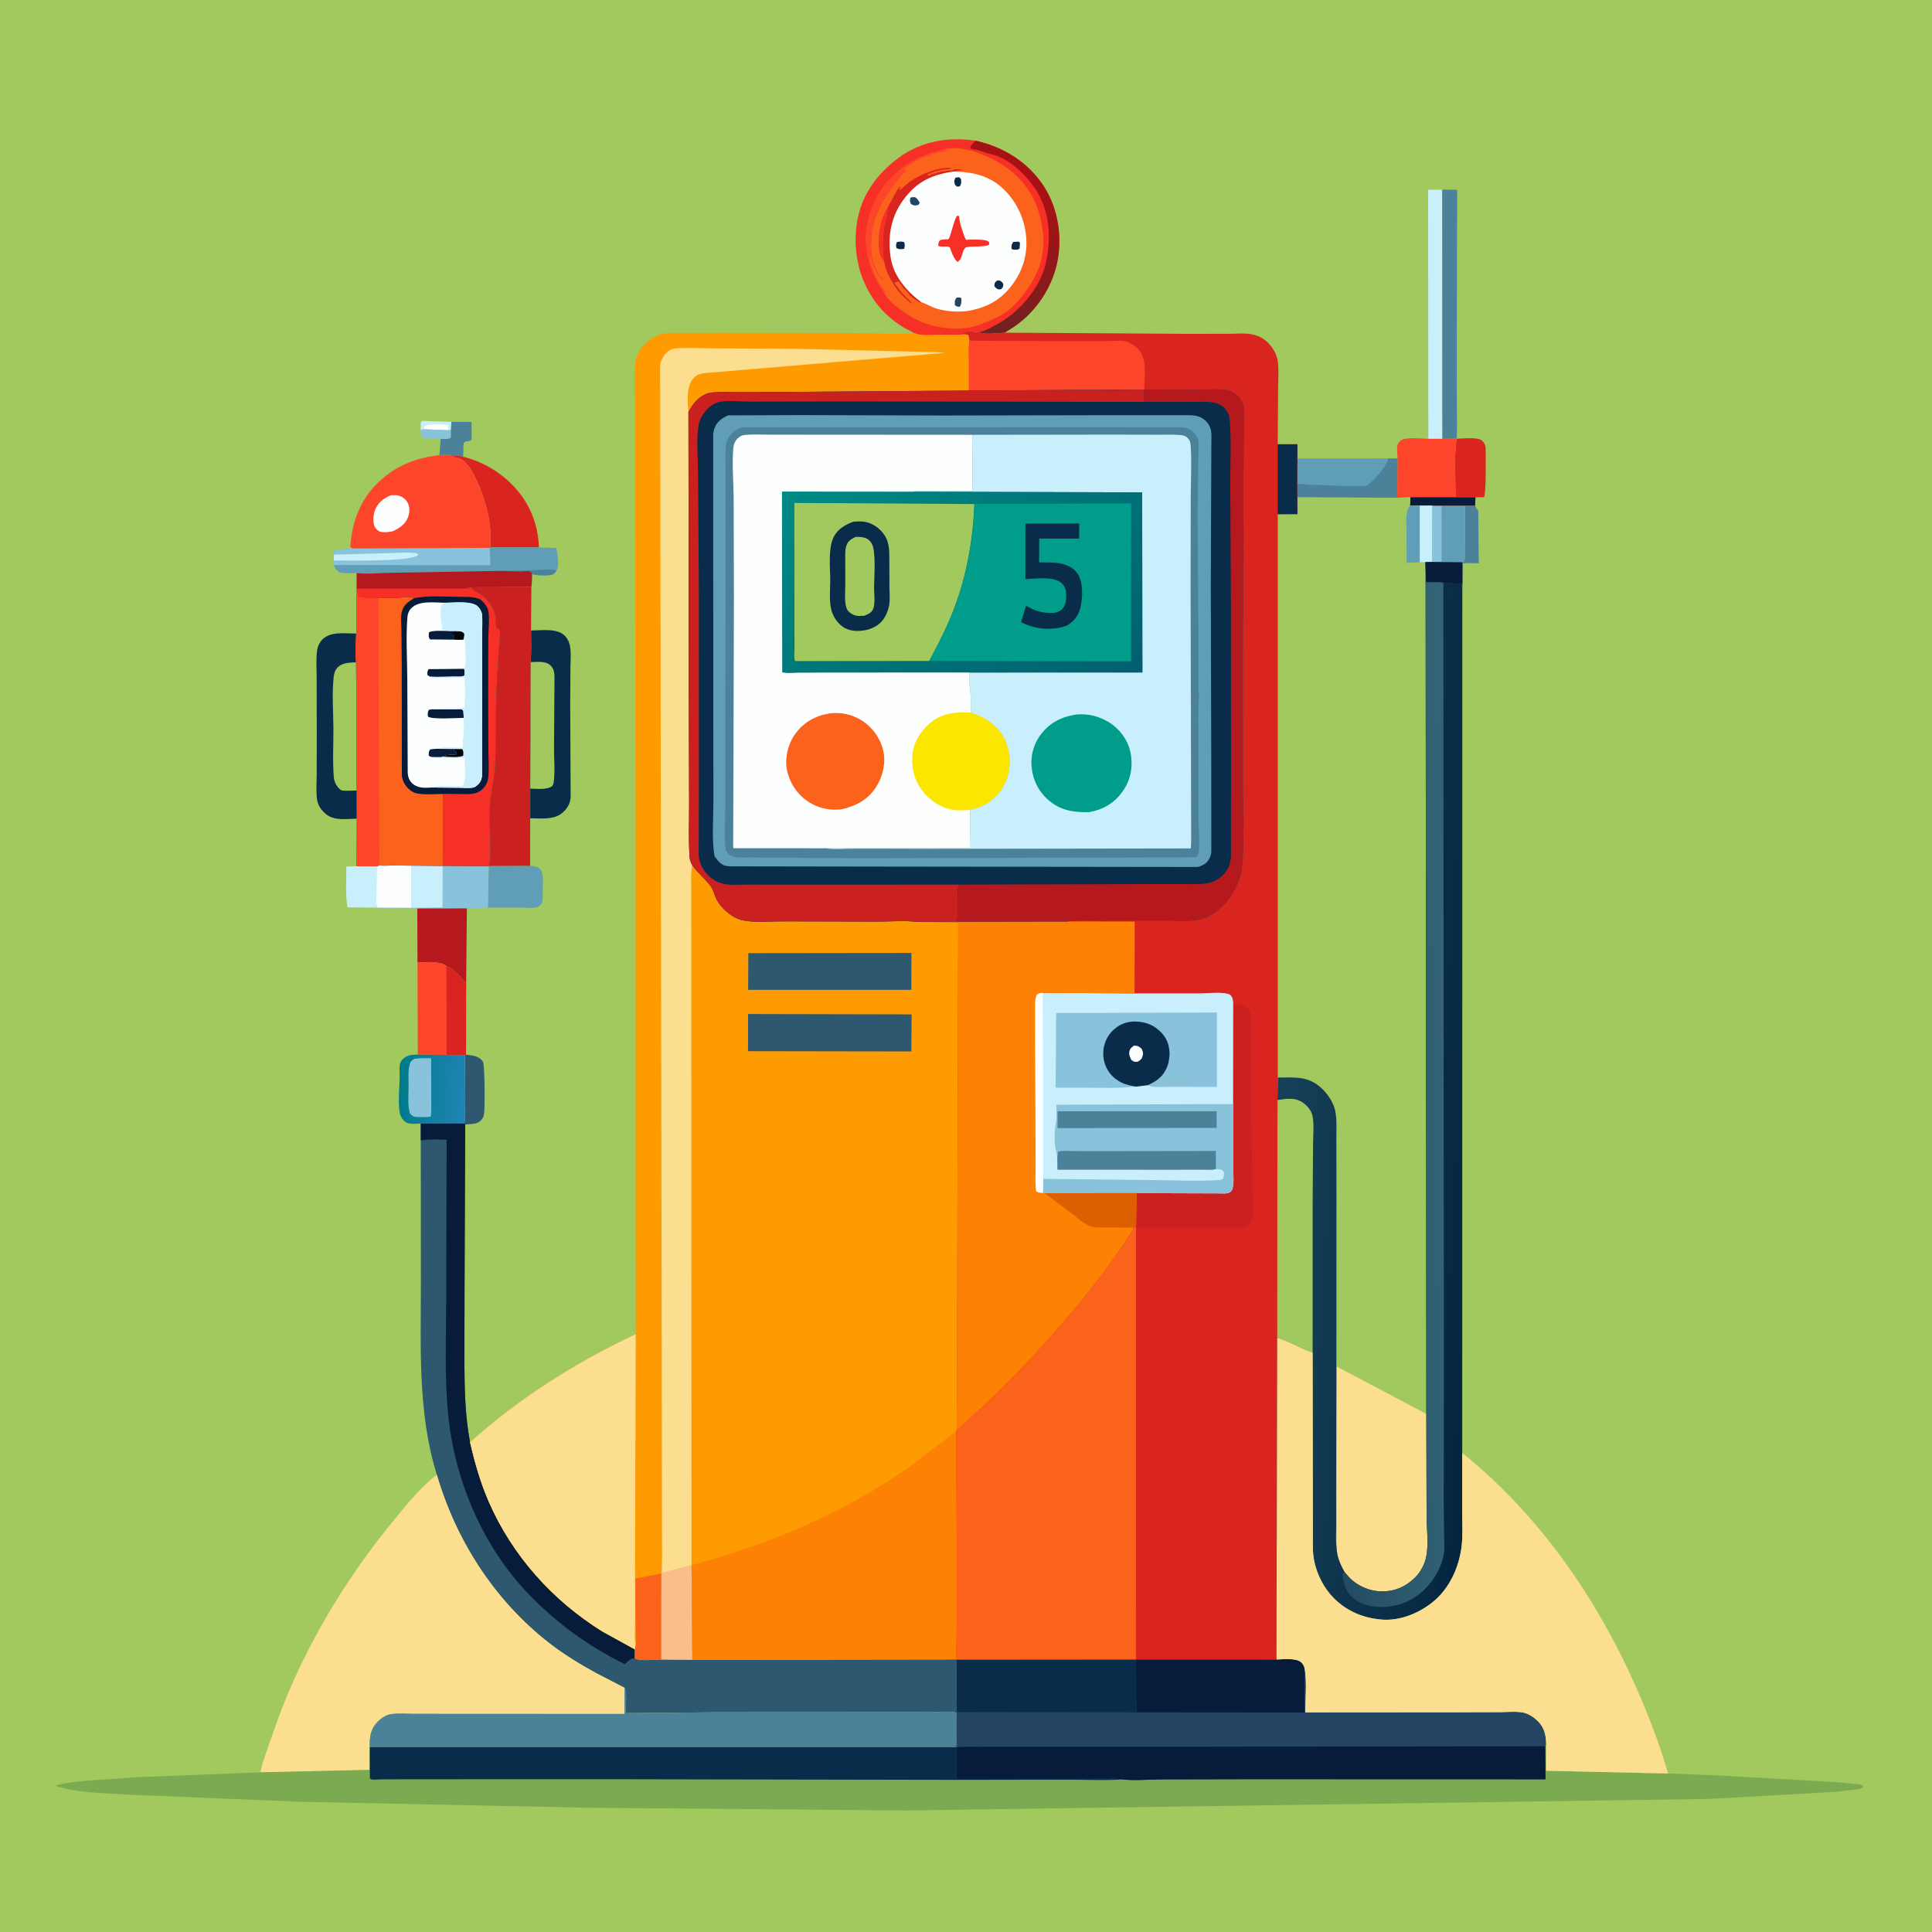 <svg version="1.1" xmlns="http://www.w3.org/2000/svg" style="display: block;" viewBox="0 0 2048 2048" width="1024" height="1024">
<defs>
	<linearGradient id="Gradient1" gradientUnits="userSpaceOnUse" x1="422.768" y1="1150.41" x2="493.257" y2="1157.76">
		<stop class="stop0" offset="0" stop-opacity="1" stop-color="rgb(0,122,138)"/>
		<stop class="stop1" offset="1" stop-opacity="1" stop-color="rgb(31,132,181)"/>
	</linearGradient>
	<linearGradient id="Gradient2" gradientUnits="userSpaceOnUse" x1="1104.02" y1="192.299" x2="999.986" y2="311.816">
		<stop class="stop0" offset="0" stop-opacity="1" stop-color="rgb(170,16,21)"/>
		<stop class="stop1" offset="1" stop-opacity="1" stop-color="rgb(105,36,33)"/>
	</linearGradient>
	<linearGradient id="Gradient3" gradientUnits="userSpaceOnUse" x1="1574.08" y1="1170.9" x2="1355.23" y2="1158.41">
		<stop class="stop0" offset="0" stop-opacity="1" stop-color="rgb(5,37,63)"/>
		<stop class="stop1" offset="1" stop-opacity="1" stop-color="rgb(22,65,89)"/>
	</linearGradient>
	<linearGradient id="Gradient4" gradientUnits="userSpaceOnUse" x1="1413.76" y1="1161.43" x2="1537.83" y2="1159.17">
		<stop class="stop0" offset="0" stop-opacity="1" stop-color="rgb(35,75,97)"/>
		<stop class="stop1" offset="1" stop-opacity="1" stop-color="rgb(52,100,118)"/>
	</linearGradient>
	<linearGradient id="Gradient5" gradientUnits="userSpaceOnUse" x1="1129.14" y1="767.464" x2="909.388" y2="465.882">
		<stop class="stop0" offset="0" stop-opacity="1" stop-color="rgb(0,96,109)"/>
		<stop class="stop1" offset="1" stop-opacity="1" stop-color="rgb(0,138,133)"/>
	</linearGradient>
</defs>
<path transform="translate(0,0)" fill="rgb(161,201,93)" d="M -0 -0 L 2048 0 L 2048 2048 L -0 2048 L -0 -0 z"/>
<path transform="translate(0,0)" fill="rgb(201,239,252)" d="M 445.954 455.944 L 446.083 447.5 L 447.5 446.153 L 478.473 447.143 L 478.055 455.819 L 475.058 456.002 L 448.659 454.948 L 445.954 455.944 z"/>
<path transform="translate(0,0)" fill="rgb(253,254,254)" d="M 448.659 454.948 C 450.055 452.809 450.703 450.888 453.5 450.376 C 457.427 449.657 472.08 449.138 475.04 451 L 475.058 456.002 L 448.659 454.948 z"/>
<path transform="translate(0,0)" fill="rgb(137,194,219)" d="M 448.659 454.948 L 475.058 456.002 L 478.055 455.819 L 477.891 464 C 475.442 466.083 470.389 465.181 467.131 465.179 C 461.278 465.041 451.165 466.216 446.5 463.061 L 445.954 455.944 L 448.659 454.948 z"/>
<path transform="translate(0,0)" fill="rgb(75,130,153)" d="M 478.473 447.143 L 499.899 447.308 L 499.923 466 C 495.969 469.65 491.541 465.346 491.252 472.417 L 491.032 484.145 C 486.82 483.048 482.436 483.011 478.107 482.755 C 474.551 481.585 469.56 482.392 465.81 482.53 L 467.131 465.179 C 470.389 465.181 475.442 466.083 477.891 464 L 478.055 455.819 L 478.473 447.143 z"/>
<path transform="translate(0,0)" fill="rgb(75,130,153)" d="M 1552.95 535.974 L 1563.65 535.897 L 1564.23 537.218 C 1565.02 538.884 1565.91 540.082 1567.06 541.5 L 1567.53 597.123 C 1561.98 597.087 1555.65 596.493 1550.21 597.263 L 1550 596.14 L 1552.09 594.97 C 1553.96 589.214 1552.98 581.182 1552.97 575.099 L 1552.95 535.974 z"/>
<path transform="translate(0,0)" fill="rgb(201,239,252)" d="M 378.1 918.251 L 399.213 918.254 L 399.023 950.329 C 399.049 953.862 398.402 958.888 399.927 962.111 L 368.258 961.884 C 366.021 948.028 367.167 932.628 367.127 918.557 L 378.1 918.251 z"/>
<path transform="translate(0,0)" fill="rgb(46,87,112)" d="M 493.985 1118 C 500.72 1118.9 507.845 1119.13 511.95 1125.5 C 513.938 1128.58 514.333 1177.31 512.848 1182.47 C 511.946 1185.61 509.45 1188.62 506.5 1189.99 C 502.753 1191.72 497.191 1191.63 493.095 1191.98 L 492.139 1190.96 C 493.926 1184.43 492.647 1175.19 492.58 1168.38 L 492.898 1118.52 L 493.985 1118 z"/>
<path transform="translate(0,0)" fill="rgb(217,36,32)" d="M 1543.96 465.026 C 1549.9 464.998 1566.11 463.199 1570.5 466.711 C 1573.58 469.176 1574.84 472.214 1574.85 476.105 C 1574.86 483.422 1575.65 523.21 1573 527.049 L 1564.03 527.163 L 1542.98 527.138 C 1542.96 506.904 1541.23 485.031 1543.96 465.026 z"/>
<path transform="translate(0,0)" fill="rgb(95,158,182)" d="M 1518.22 535.957 L 1528.05 535.967 L 1552.95 535.974 L 1552.97 575.099 C 1552.98 581.182 1553.96 589.214 1552.09 594.97 L 1550 596.14 L 1528.1 595.981 L 1518.05 595.828 L 1518.22 535.957 z"/>
<path transform="translate(0,0)" fill="rgb(137,194,219)" d="M 1518.22 535.957 L 1528.05 535.967 L 1528.1 595.981 L 1518.05 595.828 L 1518.22 535.957 z"/>
<path transform="translate(0,0)" fill="rgb(95,158,182)" d="M 518.053 917.98 L 561.952 917.801 C 566.238 918.319 570.44 918.458 573.274 922.157 C 576.846 926.821 575.198 940.234 575.187 946.056 C 575.181 949.056 575.608 952.909 574.858 955.817 C 574.227 958.268 571.884 960.706 569.54 961.507 C 565.244 962.976 558.198 962.14 553.623 962.164 L 517.124 962.129 L 518.053 917.98 z"/>
<path transform="translate(0,0)" fill="rgb(182,25,29)" d="M 442.331 962.87 L 494.904 962.782 L 494.13 1042.53 C 487.979 1035.21 481.911 1028.44 473.309 1023.95 C 465.577 1018.36 451.745 1020.01 442.563 1020.25 L 442.331 962.87 z"/>
<path transform="translate(0,0)" fill="rgb(217,36,32)" d="M 478.107 482.755 C 482.436 483.011 486.82 483.048 491.032 484.145 C 518.362 490.953 543.519 508.871 557.902 533.138 C 566.368 547.421 570.804 563.766 571.251 580.325 L 519.351 580.312 L 519.791 578.078 C 521.806 556.477 514.688 529.223 505.474 509.689 C 502.836 504.096 500.112 498.281 496.173 493.472 L 495.5 492.661 C 492.175 488.54 489.929 486.638 484.661 485.39 C 482.746 484.936 481.108 484.608 479.402 483.58 L 478.107 482.755 z"/>
<path transform="translate(0,0)" fill="rgb(201,239,252)" d="M 1514.1 465.17 L 1513.86 201.2 L 1528.81 201.064 L 1528.95 465.194 L 1514.1 465.17 z"/>
<path transform="translate(0,0)" fill="rgb(75,130,153)" d="M 1528.81 201.064 L 1544.65 201.127 L 1544.24 378.579 L 1544.37 433.78 C 1544.39 444.016 1545.03 454.876 1543.96 465.026 L 1528.95 465.194 L 1528.81 201.064 z"/>
<path transform="translate(0,0)" fill="rgb(95,158,182)" d="M 1375.25 485.723 L 1375.8 486.065 L 1471.81 486.026 L 1481.53 486.1 L 1481.13 527.628 L 1375.18 527.186 L 1375.1 512.769 L 1375.25 485.723 z"/>
<path transform="translate(0,0)" fill="rgb(75,130,153)" d="M 1471.81 486.026 L 1481.53 486.1 L 1481.13 527.628 L 1375.18 527.186 L 1375.1 512.769 L 1389.03 513.944 C 1409.07 513.703 1429.64 516.805 1449.69 514.663 C 1458.79 505.911 1467.22 498.186 1471.81 486.026 z"/>
<path transform="translate(0,0)" fill="rgb(253,69,44)" d="M 1514.1 465.17 L 1528.95 465.194 L 1543.96 465.026 C 1541.23 485.031 1542.96 506.904 1542.98 527.138 L 1564.03 527.163 L 1563.65 535.897 L 1552.95 535.974 L 1528.05 535.967 L 1518.22 535.957 L 1504.98 535.979 L 1494.49 535.969 C 1495.07 533.324 1494.86 529.846 1494.98 527.1 L 1481.13 527.628 L 1481.53 486.1 L 1481.1 479.11 C 1480.83 474.315 1480.47 471.36 1484.05 467.655 C 1488.82 462.73 1507.2 465.064 1514.1 465.17 z"/>
<path transform="translate(0,0)" fill="rgb(6,28,58)" d="M 1542.98 527.138 L 1564.03 527.163 L 1563.65 535.897 L 1552.95 535.974 L 1528.05 535.967 L 1518.22 535.957 L 1504.98 535.979 L 1494.49 535.969 C 1495.07 533.324 1494.86 529.846 1494.98 527.1 L 1542.98 527.138 z"/>
<path transform="translate(0,0)" fill="rgb(253,69,44)" d="M 442.563 1020.25 C 451.745 1020.01 465.577 1018.36 473.309 1023.95 C 481.911 1028.44 487.979 1035.21 494.13 1042.53 L 493.985 1118 L 492.898 1118.52 L 473.483 1118.26 L 442.909 1117.9 L 442.563 1020.25 z"/>
<path transform="translate(0,0)" fill="rgb(217,36,32)" d="M 473.309 1023.95 C 481.911 1028.44 487.979 1035.21 494.13 1042.53 L 493.985 1118 L 492.898 1118.52 L 473.483 1118.26 L 473.309 1023.95 z"/>
<path transform="translate(0,0)" fill="url(#Gradient1)" d="M 442.909 1117.9 L 473.483 1118.26 L 492.898 1118.52 L 492.58 1168.38 C 492.647 1175.19 493.926 1184.43 492.139 1190.96 L 446.034 1191 C 441.363 1191.11 433.95 1192.24 430.038 1189.47 C 426.114 1186.69 424.167 1182.89 423.502 1178.19 C 421.885 1166.76 423.493 1152.99 423.667 1141.34 C 423.737 1136.64 422.541 1127.86 425.724 1124.12 C 430.714 1118.26 435.782 1118.11 442.909 1117.9 z"/>
<path transform="translate(0,0)" fill="rgb(137,194,219)" d="M 439.106 1122.5 C 444.953 1121.35 451.111 1121.77 457.053 1121.8 L 457.108 1163.08 C 457.11 1169.74 457.762 1177.05 456.61 1183.61 L 453.25 1184.15 L 441.885 1184.04 C 438.092 1183.9 437.039 1182.94 434.5 1180.2 C 431.884 1171.43 433.138 1159.51 433.145 1150.28 C 433.151 1143.56 432.422 1135.49 434.095 1129 C 435.006 1125.46 436.14 1124.44 439.106 1122.5 z"/>
<path transform="translate(0,0)" fill="rgb(137,194,219)" d="M 416.492 917.423 L 469.248 917.83 L 469.834 917.765 L 518.053 917.98 L 517.124 962.129 L 494.904 962.782 L 442.331 962.87 C 428.407 962.193 413.685 964.15 399.927 962.111 C 398.402 958.888 399.049 953.862 399.023 950.329 L 399.213 918.254 L 402.144 917.311 C 406.526 918.035 411.989 917.414 416.492 917.423 z"/>
<path transform="translate(0,0)" fill="rgb(201,239,252)" d="M 416.492 917.423 L 469.248 917.83 L 469.066 961.972 L 436.091 962.286 L 436.051 917.76 L 416.492 917.423 z"/>
<path transform="translate(0,0)" fill="rgb(253,254,254)" d="M 402.144 917.311 C 406.526 918.035 411.989 917.414 416.492 917.423 L 436.051 917.76 L 436.091 962.286 L 399.927 962.111 C 398.402 958.888 399.049 953.862 399.023 950.329 L 399.213 918.254 L 402.144 917.311 z"/>
<path transform="translate(0,0)" fill="rgb(8,44,73)" d="M 378.299 867.82 C 367.621 868.001 354.44 870.333 345.671 863.087 C 340.006 858.406 336.501 853.007 335.819 845.617 C 335.06 837.378 335.705 828.498 335.733 820.208 L 335.79 774.396 L 335.672 718.57 C 335.658 708.959 334.887 698.568 336.199 689.078 C 336.728 685.253 338.661 681.195 341.275 678.361 C 350.044 668.857 365.858 671.641 377.621 671.553 C 377.314 681.349 376.181 692.401 377.537 702.045 L 378.268 837.993 L 378.299 867.82 z"/>
<path transform="translate(0,0)" fill="rgb(161,201,93)" d="M 377.537 702.045 L 378.268 837.993 C 375.211 837.981 363.243 838.889 361.319 837.489 C 357.433 834.661 354.333 829.256 353.912 824.464 C 352.412 807.403 353.524 789.137 353.432 771.982 C 353.337 754.287 351.742 735.127 353.733 717.675 C 354.131 714.185 354.825 711.061 357.165 708.332 C 362.415 702.209 370.153 702.537 377.537 702.045 z"/>
<path transform="translate(0,0)" fill="rgb(8,44,73)" d="M 562.911 668.315 C 573.928 668.339 590.756 665.538 598.933 674.165 C 602.273 677.689 604.04 682.416 604.613 687.178 C 605.364 693.42 604.728 700.452 604.683 706.758 L 604.452 746 L 604.894 845 C 604.582 852.041 601.027 857.584 595.681 862.002 C 586.947 869.218 572.867 867.528 562.035 867.371 L 562.034 835.999 L 562.362 701.856 C 563.583 690.972 562.83 679.303 562.911 668.315 z"/>
<path transform="translate(0,0)" fill="rgb(161,201,93)" d="M 562.362 701.856 C 569.108 701.8 578.032 700.326 583.329 705.169 C 588.121 709.55 587.784 715.377 587.77 721.37 L 587.298 792.666 C 587.252 804.45 588.465 817.88 586.96 829.5 C 586.766 831.002 586.076 832.057 585.336 833.335 C 579.704 837.527 568.939 836.047 562.034 835.999 L 562.362 701.856 z"/>
<path transform="translate(0,0)" fill="rgb(95,158,182)" d="M 571.251 580.325 L 589.734 580.979 C 590.816 587.695 593.533 598.834 589.914 604.842 C 587.692 607.803 587.007 609.235 583 609.628 C 577.858 610.131 568.825 610.311 564 608.402 C 563.791 612.879 563.927 617.675 563.265 622.091 L 517.754 622.521 C 510.267 622.616 499.99 621.825 492.859 623.857 L 491.803 623.92 L 378.078 623.996 L 378.1 607.461 C 371.932 607.534 365.569 607.962 359.5 606.702 C 356.46 604.172 355.09 602.767 353.909 598.954 L 353.865 594.116 L 353.954 587.958 C 353.946 585.228 353.9 585.073 355.5 582.885 L 374.684 581.37 L 519.158 580.731 L 519.351 580.312 L 571.251 580.325 z"/>
<path transform="translate(0,0)" fill="rgb(75,130,153)" d="M 528.535 605.196 L 563 604.72 C 570.75 604.511 582.815 602.254 589.914 604.842 C 587.692 607.803 587.007 609.235 583 609.628 C 577.858 610.131 568.825 610.311 564 608.402 L 563.467 607.338 C 563.428 607.289 561.649 605.737 561.5 605.696 C 559.084 605.031 554.111 605.691 551.467 605.685 L 528.535 605.196 z"/>
<path transform="translate(0,0)" fill="rgb(137,194,219)" d="M 374.684 581.37 L 519.158 580.731 L 519.802 599.131 L 353.909 598.954 L 353.865 594.116 L 353.954 587.958 C 353.946 585.228 353.9 585.073 355.5 582.885 L 374.684 581.37 z"/>
<path transform="translate(0,0)" fill="rgb(201,239,252)" d="M 353.954 587.958 L 412.775 586.316 C 421.983 586.07 433.482 584.987 442.5 586.668 L 443.222 588.5 C 435.224 595.48 367.732 594.296 353.865 594.116 L 353.954 587.958 z"/>
<path transform="translate(0,0)" fill="rgb(182,25,29)" d="M 528.535 605.196 L 551.467 605.685 C 554.111 605.691 559.084 605.031 561.5 605.696 C 561.649 605.737 563.428 607.289 563.467 607.338 L 564 608.402 C 563.791 612.879 563.927 617.675 563.265 622.091 L 517.754 622.521 C 510.267 622.616 499.99 621.825 492.859 623.857 L 491.803 623.92 L 378.078 623.996 L 378.1 607.461 C 389.666 608.955 403.763 607.208 415.605 607.155 L 528.535 605.196 z"/>
<path transform="translate(0,0)" fill="rgb(202,32,32)" d="M 563.265 622.091 L 562.911 668.315 C 562.83 679.303 563.583 690.972 562.362 701.856 L 562.034 835.999 L 562.035 867.371 L 561.952 917.801 L 518.053 917.98 C 520.625 913.08 519.615 903.717 519.643 898.161 C 519.732 880.057 517.858 859.957 520.625 842.248 C 521.909 834.032 523.616 825.821 524.322 817.534 C 526.75 789.024 525.038 759.545 526.377 730.857 L 528.782 688.652 C 529.149 682.511 530.35 675.805 529.944 669.714 C 529.676 665.698 526.776 667.674 526.009 664 C 525.28 660.511 525.534 656.578 525.005 653 C 523.638 643.765 518.869 638.17 512.186 632.17 C 509.839 629.456 504.857 627.922 502 625.51 L 500.809 624.208 C 498.225 623.694 495.491 623.877 492.859 623.857 C 499.99 621.825 510.267 622.616 517.754 622.521 L 563.265 622.091 z"/>
<path transform="translate(0,0)" fill="rgb(253,69,44)" d="M 465.81 482.53 C 469.56 482.392 474.551 481.585 478.107 482.755 L 479.402 483.58 C 481.108 484.608 482.746 484.936 484.661 485.39 C 489.929 486.638 492.175 488.54 495.5 492.661 L 496.173 493.472 C 500.112 498.281 502.836 504.096 505.474 509.689 C 514.688 529.223 521.806 556.477 519.791 578.078 L 519.351 580.312 L 519.158 580.731 L 374.684 581.37 C 373.252 581.058 372.595 580.706 371.361 579.971 C 372.709 557.935 379.117 537.018 393.276 519.764 C 411.87 497.107 437.056 485.562 465.81 482.53 z"/>
<path transform="translate(0,0)" fill="rgb(253,254,254)" d="M 414.226 525.029 C 417.12 524.865 420.079 524.672 422.898 525.489 C 426.925 526.656 430.721 529.667 432.448 533.533 C 434.683 538.538 434.253 544.057 432.183 549.018 C 429.137 556.32 422.817 560.284 415.868 563.32 C 412.445 564.021 407.13 564.522 403.672 563.769 C 400.858 563.156 398.406 560.748 397.141 558.234 C 394.912 553.804 395.748 545.524 397.424 540.997 C 400.427 532.88 406.577 528.244 414.226 525.029 z"/>
<path transform="translate(0,0)" fill="rgb(247,48,39)" d="M 969.178 353.203 C 965.291 350.681 960.779 348.997 956.796 346.513 C 945.944 339.745 936.193 331.034 928.5 320.792 C 910.554 296.898 903.952 266.456 908.245 237.064 C 912.539 207.675 928.75 185.058 952.277 167.5 C 976.202 149.645 1005.11 144.839 1034.03 149.136 C 1063.66 155.543 1090.32 172.191 1106.8 197.969 C 1121.93 221.65 1126.44 252.378 1120.37 279.58 C 1114.12 307.59 1095.83 333.452 1071.52 348.591 L 1064.82 352.669 C 1058.24 353.22 1043.21 354.805 1037.34 352.157 C 1031.64 351.493 1024.45 350.135 1019.62 353.46 L 1023.05 354.407 C 1014.08 355.494 1004.54 354.955 995.5 355.03 C 987.195 355.099 976.969 356.31 969.178 353.203 z"/>
<path transform="translate(0,0)" fill="url(#Gradient2)" d="M 1034.03 149.136 C 1063.66 155.543 1090.32 172.191 1106.8 197.969 C 1121.93 221.65 1126.44 252.378 1120.37 279.58 C 1114.12 307.59 1095.83 333.452 1071.52 348.591 L 1064.82 352.669 C 1058.24 353.22 1043.21 354.805 1037.34 352.157 C 1043.24 351.837 1055.83 344.471 1061.28 341.2 C 1082.05 328.725 1102.25 304.757 1108.11 280.855 C 1114.6 254.41 1113.3 225.77 1098.77 202.228 C 1089.26 186.808 1069.94 167.978 1051.8 163.788 C 1046.1 162.471 1040.7 160.05 1035.03 158.743 C 1032.39 158.135 1030.76 158.629 1028.43 156.978 C 1029.11 153.733 1031.84 151.491 1034.03 149.136 z"/>
<path transform="translate(0,0)" fill="rgb(251,98,28)" d="M 998.654 159.074 C 1014.22 153.531 1035.24 160.511 1049.42 167.302 C 1072.36 178.29 1091.19 195.942 1099.59 220.506 C 1105.29 237.179 1108.1 255.053 1104.41 272.5 L 1104.08 274.116 C 1102.12 283.52 1097.66 293.165 1092.5 301.212 C 1084.61 313.534 1075.23 325.529 1062.57 333.288 C 1055.39 337.689 1047.44 340.566 1039.65 343.67 C 1019.47 351.708 994.16 348.808 974.641 340.258 C 963.354 335.314 942.927 322.03 937.529 310.589 C 935.357 307.911 933.543 305.125 931.784 302.162 C 919.783 281.95 914.318 255.967 920.333 232.846 C 923.057 222.374 926.58 213.039 932.393 203.866 C 947.64 179.81 971.195 165.24 998.654 159.074 z"/>
<path transform="translate(0,0)" fill="rgb(247,48,39)" d="M 940.719 220.29 C 941.214 227.455 938.738 233.02 937.519 239.894 C 935.34 252.184 935.335 264.77 937.234 277.077 L 936.877 276.593 C 935.387 274.669 933.743 272.871 933.082 270.467 C 928.989 255.601 932.62 233.106 940.719 220.29 z"/>
<path transform="translate(0,0)" fill="rgb(253,69,44)" d="M 998.654 159.074 C 1001.65 159.042 1005.65 158.52 1008.38 159.647 C 1005.05 159.804 1001.93 160.037 998.654 160.654 C 983.111 163.576 970.66 170.172 957.716 179.007 L 958 180 L 959.839 179.557 L 959.721 181.787 L 958.656 182.739 C 954.513 186.566 951.123 191.622 947.701 196.1 C 935.156 212.517 926.132 229.507 924.04 250.5 C 922.5 265.948 924.331 281.927 934.44 294.469 L 936.393 296.5 L 935 296.5 C 929.555 290.77 926.035 284.69 924 277 L 923.719 275.969 L 923 272 L 922.347 271.346 C 922.091 276.718 923.26 281.043 925.479 285.962 C 927.123 289.606 925.316 285.402 926.636 289.364 C 927.999 293.451 931.532 299.576 933.979 303.096 L 934.92 304.528 L 938.396 309.28 L 937.529 310.589 C 935.357 307.911 933.543 305.125 931.784 302.162 C 919.783 281.95 914.318 255.967 920.333 232.846 C 923.057 222.374 926.58 213.039 932.393 203.866 C 947.64 179.81 971.195 165.24 998.654 159.074 z"/>
<path transform="translate(0,0)" fill="rgb(217,36,32)" d="M 940.719 220.29 L 950.389 202.5 C 951.335 201.041 953.023 198.092 954.752 197.683 L 953.096 201.096 C 956.828 200.723 957.458 197.794 960.25 196.005 C 962.158 194.783 963.437 193.244 965.25 192.005 C 971.175 187.956 979.16 184.085 985.94 181.812 L 987.35 181.35 C 993.868 179.173 1002.67 176.869 1009.54 178.268 C 1005.66 179.849 1001.88 179.474 997.901 180.169 C 992.652 181.086 987.62 182.948 982.778 185.116 L 984.016 186.193 C 984.897 186.059 985.721 186.028 986.5 185.51 L 987.5 184.51 L 989.5 184.51 L 990.5 183.51 L 992.5 184 L 993.5 182.51 L 996 182.755 L 997.5 181.51 C 999.193 181.688 1000.58 181.963 1002.23 181.411 C 1004.85 180.54 1007.28 180.732 1010 180.755 L 1011.5 179.51 C 1014.4 179.51 1018.09 178.908 1020.49 180.5 C 1016.84 180.397 1014.04 180.805 1010.54 181.872 C 987.229 185.382 971.788 192.62 957.487 212.059 C 944.258 230.043 940.842 251.131 944.169 272.981 C 947.214 292.983 961.319 308.869 976.953 320.625 C 974.386 320.723 974.228 320.489 972.096 318.904 L 969.25 316.75 C 964.848 314.132 963.517 311.429 960.25 307.825 C 958.876 306.308 956.927 305.296 956.182 303.314 L 956 302.5 C 954.055 301.19 954.02 300.533 953 298.5 C 950.316 298.611 950.076 298.384 948.113 300.151 C 949.279 302.095 950.941 303.493 952.07 305.25 C 955.934 311.264 961.871 315.92 966.75 321.25 L 966 321.745 C 959.807 316.557 953.03 310.354 948.644 303.54 L 947.797 302.177 C 942.835 294.347 938.64 286.337 937.234 277.077 C 935.335 264.77 935.34 252.184 937.519 239.894 C 938.738 233.02 941.214 227.455 940.719 220.29 z"/>
<path transform="translate(0,0)" fill="rgb(253,254,254)" d="M 1010.54 181.872 C 1031.64 182.183 1049.81 186.257 1065.21 201.832 C 1077.08 213.831 1084.95 229.789 1087.22 246.5 L 1087.47 248.32 C 1090.08 268.206 1084.4 287.299 1072.16 303.012 C 1061.06 317.248 1048.38 324.615 1031.05 328.649 C 1018.69 331.526 1003.84 330.515 991.743 326.864 C 989.346 326.14 978.235 320.395 976.953 320.625 C 961.319 308.869 947.214 292.983 944.169 272.981 C 940.842 251.131 944.258 230.043 957.487 212.059 C 971.788 192.62 987.229 185.382 1010.54 181.872 z"/>
<path transform="translate(0,0)" fill="rgb(8,44,73)" d="M 1012.76 188.5 C 1014.32 187.969 1015.37 187.977 1017 187.962 L 1018.79 190 C 1018.92 193.485 1019.32 194.473 1017.42 197.5 L 1014.52 197.867 L 1012.29 195.866 C 1011.47 192.27 1011.08 191.96 1012.76 188.5 z"/>
<path transform="translate(0,0)" fill="rgb(36,70,100)" d="M 1014.04 315.5 C 1016.39 315.202 1016.88 315.069 1019.02 316 C 1019.05 319.903 1019.51 321.763 1017.5 325.175 C 1014.66 325.166 1014.5 325.168 1012.22 323.5 C 1012.12 319.592 1011.56 318.662 1014.04 315.5 z"/>
<path transform="translate(0,0)" fill="rgb(8,44,73)" d="M 1074.03 256.5 C 1075.95 256.2 1078.05 256.277 1080 256.195 L 1081.2 257.5 L 1080.81 263.5 L 1078.5 264.725 C 1075.77 264.382 1074.9 265.32 1072.3 263.798 C 1072.16 260.165 1072 259.719 1074.03 256.5 z"/>
<path transform="translate(0,0)" fill="rgb(8,44,73)" d="M 950.898 256.5 C 953.613 256.152 955.895 255.634 958.5 256.768 C 959.436 259.776 959.109 260.696 958.5 263.709 C 955.359 264.36 953.009 264.413 950.21 262.919 C 949.635 259.745 949.614 259.446 950.898 256.5 z"/>
<path transform="translate(0,0)" fill="rgb(8,44,73)" d="M 1056.73 297.5 L 1058.41 297.297 C 1061.15 297.503 1061.89 298.737 1063.4 300.696 C 1063.62 304.025 1063.45 303.865 1061.34 306.5 L 1059.46 306.77 C 1056.81 306.8 1055.84 305.211 1054.1 303.5 C 1054.22 299.858 1054.14 300.07 1056.73 297.5 z"/>
<path transform="translate(0,0)" fill="rgb(36,70,100)" d="M 965.161 209.5 C 966.97 208.901 968.119 208.971 970 209.018 C 972.68 210.869 973.488 212.19 974.964 214.979 L 973.5 217.16 L 972.25 217.533 C 969.167 218.156 968.009 217.797 965.5 216.069 C 964.449 212.941 964.261 212.639 965.161 209.5 z"/>
<path transform="translate(0,0)" fill="rgb(247,48,39)" d="M 1014.79 228.5 L 1016.72 229.209 C 1016.92 234.289 1018.4 239.226 1020.07 244 C 1020.67 245.695 1022.86 253.006 1023.96 253.951 C 1024.82 254.699 1026.24 253.976 1027.38 253.997 C 1032.4 254.089 1043.47 253.373 1047.51 255.815 C 1048.82 256.604 1048.48 257.638 1048.64 259 C 1045.31 262.474 1029.68 260.571 1024 262.107 C 1021.52 264.262 1021.41 265.225 1020.4 268.269 C 1019.24 271.893 1018.36 275.707 1015 277.696 C 1012.01 275.124 1010.41 271.438 1008.92 267.843 C 1008.66 267.197 1006.85 262.073 1006.68 261.984 C 1003.94 260.523 998.147 262.39 994.5 260.579 C 995.086 253.993 996.034 254.216 1002.21 253.703 C 1003.26 253.615 1004.48 254.015 1005.36 253.441 C 1007.65 251.954 1011.02 232.635 1014.79 228.5 z"/>
<path transform="translate(0,0)" fill="rgb(6,28,58)" d="M 491.803 623.92 L 492.859 623.857 C 495.491 623.877 498.225 623.694 500.809 624.208 L 502 625.51 C 504.857 627.922 509.839 629.456 512.186 632.17 C 518.869 638.17 523.638 643.765 525.005 653 C 525.534 656.578 525.28 660.511 526.009 664 C 526.776 667.674 529.676 665.698 529.944 669.714 C 530.35 675.805 529.149 682.511 528.782 688.652 L 526.377 730.857 C 525.038 759.545 526.75 789.024 524.322 817.534 C 523.616 825.821 521.909 834.032 520.625 842.248 C 517.858 859.957 519.732 880.057 519.643 898.161 C 519.615 903.717 520.625 913.08 518.053 917.98 L 469.834 917.765 L 469.248 917.83 L 416.492 917.423 C 411.989 917.414 406.526 918.035 402.144 917.311 L 399.213 918.254 L 378.1 918.251 L 378.299 867.82 L 378.268 837.993 L 377.537 702.045 C 376.181 692.401 377.314 681.349 377.621 671.553 C 378.584 666.567 377.972 660.618 377.986 655.528 L 378.238 625.302 L 378.078 623.996 L 491.803 623.92 z"/>
<path transform="translate(0,0)" fill="rgb(247,48,39)" d="M 491.803 623.92 L 492.859 623.857 C 495.491 623.877 498.225 623.694 500.809 624.208 L 502 625.51 C 504.857 627.922 509.839 629.456 512.186 632.17 C 518.869 638.17 523.638 643.765 525.005 653 C 525.534 656.578 525.28 660.511 526.009 664 C 526.776 667.674 529.676 665.698 529.944 669.714 C 530.35 675.805 529.149 682.511 528.782 688.652 L 526.377 730.857 C 525.038 759.545 526.75 789.024 524.322 817.534 C 523.616 825.821 521.909 834.032 520.625 842.248 C 517.858 859.957 519.732 880.057 519.643 898.161 C 519.615 903.717 520.625 913.08 518.053 917.98 L 469.834 917.765 C 468.591 911.435 469.714 903.183 469.735 896.618 L 469.862 841.576 L 497.421 841.755 C 503.776 841.494 508.612 839.899 512.87 834.987 C 515.762 831.652 517.108 828.313 517.594 823.942 C 518.6 814.904 517.753 805.045 517.725 795.894 L 517.545 736.614 L 517.643 677.972 C 517.744 668.922 518.752 659.491 518.048 650.5 C 517.508 643.598 514.006 639.641 508.976 635.241 C 502.781 632.721 497.428 632.684 490.848 632.668 C 474.398 632.734 454.911 630.817 438.904 634.106 C 434.569 631.864 426.891 633.428 422.046 633.65 L 401.064 633.965 C 395.454 633.898 384.03 634.437 379.326 631.767 C 379.27 629.825 379.272 628.282 378.664 626.415 L 378.238 625.302 L 378.078 623.996 L 491.803 623.92 z"/>
<path transform="translate(0,0)" fill="rgb(253,254,254)" d="M 457.422 834.787 L 456.884 834.866 C 450.065 835.339 442.578 835.463 437.213 830.62 C 433.774 827.515 432.422 823.546 432.193 819 L 431.772 722.267 C 431.741 699.906 430.115 676.411 431.863 654.249 C 432.152 650.591 433.476 647.234 436.087 644.616 C 444.498 636.186 461.458 638.886 472.378 638.951 C 480.982 638.966 499.712 636.673 506.301 642.697 C 508.512 644.717 510.528 648.001 510.874 651 C 511.682 658.009 511.028 665.739 511.029 672.808 L 511.055 713.208 L 510.992 821.5 C 510.839 825.609 509.484 829.162 506.403 831.945 C 505.15 833.077 503.46 834.399 501.806 834.793 C 497.81 835.746 491.981 835.077 487.774 835.07 L 457.422 834.787 z"/>
<path transform="translate(0,0)" fill="rgb(6,28,58)" d="M 455.837 717.339 L 453.031 715.5 C 452.99 712.521 452.77 711.826 454.331 709.35 L 492.103 708.948 C 492.533 711.611 492.728 713.418 492.251 716.122 C 489.307 717.709 485.288 717.136 481.986 717.184 C 473.334 717.31 464.469 717.757 455.837 717.339 z"/>
<path transform="translate(0,0)" fill="rgb(6,28,58)" d="M 476.081 668.874 C 480.215 668.975 486.358 668.297 490.118 669.811 L 492.132 671.528 C 492.268 674.105 492.111 675.594 491.161 677.998 L 481.783 678.05 L 456 677.832 C 453.869 675.726 454.632 673.402 454.613 670.5 C 457.364 667.835 471.544 668.938 476.081 668.874 z"/>
<path transform="translate(0,0)" fill="rgb(3,3,4)" d="M 490.118 669.811 L 492.132 671.528 C 492.268 674.105 492.111 675.594 491.161 677.998 L 481.783 678.05 C 482.139 675.603 482.444 674.845 481.5 672.603 C 480.104 671.94 479.631 671.731 478.624 670.5 L 490.118 669.811 z"/>
<path transform="translate(0,0)" fill="rgb(6,28,58)" d="M 457.578 751.899 L 481.45 751.983 C 483.519 751.99 487.828 751.396 489.5 752.011 C 490.196 752.266 490.601 753.004 491.151 753.5 L 491.618 760.967 C 485.197 761.015 457.144 762.935 453.585 759.5 C 453.174 756.477 453.411 755.234 454.49 752.5 L 457.578 751.899 z"/>
<path transform="translate(0,0)" fill="rgb(201,239,252)" d="M 472.378 638.951 C 480.982 638.966 499.712 636.673 506.301 642.697 C 508.512 644.717 510.528 648.001 510.874 651 C 511.682 658.009 511.028 665.739 511.029 672.808 L 511.055 713.208 L 510.992 821.5 C 510.839 825.609 509.484 829.162 506.403 831.945 C 505.15 833.077 503.46 834.399 501.806 834.793 C 497.81 835.746 491.981 835.077 487.774 835.07 L 457.422 834.787 C 465.91 831.914 481.018 833.573 490.286 833.5 C 494.745 825.518 492.657 812.28 492.452 803.344 L 468.423 803.375 C 465.215 803.365 460.984 803.935 458.005 802.822 L 456.837 802.347 L 454.525 801.05 C 454.431 797.921 454.359 797.226 455.813 794.5 L 461.435 793.8 C 469.288 791.155 482.018 792.631 490.485 792.496 L 490.727 783.5 C 492.418 776.429 491.426 768.359 491.618 760.967 L 491.151 753.5 C 490.601 753.004 490.196 752.266 489.5 752.011 C 487.828 751.396 483.519 751.99 481.45 751.983 L 457.578 751.899 C 461.305 750.676 465.562 750.991 469.452 750.92 L 492.189 750.558 C 493.445 740.051 492.692 728.888 492.671 718.294 L 466.602 718.479 C 463.687 718.484 459.64 719.038 457 717.89 L 455.837 717.339 C 464.469 717.757 473.334 717.31 481.986 717.184 C 485.288 717.136 489.307 717.709 492.251 716.122 C 492.728 713.418 492.533 711.611 492.103 708.948 C 494.912 703.341 492.978 685.489 492.747 679 L 491.161 677.998 C 492.111 675.594 492.268 674.105 492.132 671.528 L 490.118 669.811 C 486.358 668.297 480.215 668.975 476.081 668.874 C 473.617 668.194 471.024 667.912 468.5 667.51 L 468.477 663.507 C 467.157 658.078 466.139 647.154 467.968 641.728 C 468.524 640.076 470.856 639.622 472.378 638.951 z"/>
<path transform="translate(0,0)" fill="rgb(3,3,4)" d="M 480.845 794.002 L 490 794.12 C 491.605 796.641 491.12 798.062 491.01 801 C 486.71 803.423 475.001 802.26 469.749 801.983 C 473.053 799.594 479.527 800.142 483.721 799.722 L 484.258 797.5 C 482.254 796.326 482.769 796.938 481.579 795.181 L 480.845 794.002 z"/>
<path transform="translate(0,0)" fill="rgb(6,28,58)" d="M 461.435 793.8 L 480.845 794.002 L 481.579 795.181 C 482.769 796.938 482.254 796.326 484.258 797.5 L 483.721 799.722 C 479.527 800.142 473.053 799.594 469.749 801.983 C 466.348 802.994 460.521 802.285 456.837 802.347 L 454.525 801.05 C 454.431 797.921 454.359 797.226 455.813 794.5 L 461.435 793.8 z"/>
<path transform="translate(0,0)" fill="rgb(251,98,28)" d="M 378.238 625.302 L 378.664 626.415 C 379.272 628.282 379.27 629.825 379.326 631.767 C 384.03 634.437 395.454 633.898 401.064 633.965 L 422.046 633.65 C 426.891 633.428 434.569 631.864 438.904 634.106 C 433.075 637.668 427.995 640.951 426.072 648 C 424.48 653.834 425.419 661.442 425.522 667.445 L 425.874 703.746 L 425.966 821.5 C 426.114 824.868 427.436 828.656 429.206 831.5 C 431.775 835.629 436.549 839.93 441.434 840.944 C 450.412 842.807 460.698 841.733 469.862 841.576 L 469.735 896.618 C 469.714 903.183 468.591 911.435 469.834 917.765 L 469.248 917.83 L 416.492 917.423 C 411.989 917.414 406.526 918.035 402.144 917.311 L 399.213 918.254 L 378.1 918.251 L 378.299 867.82 L 378.268 837.993 L 377.537 702.045 C 376.181 692.401 377.314 681.349 377.621 671.553 C 378.584 666.567 377.972 660.618 377.986 655.528 L 378.238 625.302 z"/>
<path transform="translate(0,0)" fill="rgb(253,69,44)" d="M 378.238 625.302 L 378.664 626.415 C 379.272 628.282 379.27 629.825 379.326 631.767 C 384.03 634.437 395.454 633.898 401.064 633.965 L 402.144 917.311 L 399.213 918.254 L 378.1 918.251 L 378.299 867.82 L 378.268 837.993 L 377.537 702.045 C 376.181 692.401 377.314 681.349 377.621 671.553 C 378.584 666.567 377.972 660.618 377.986 655.528 L 378.238 625.302 z"/>
<path transform="translate(0,0)" fill="rgb(46,87,112)" d="M 446.034 1191 L 492.139 1190.96 L 493.095 1191.98 L 492.444 1364.91 L 492.272 1443.87 C 492.403 1472.27 492.981 1500.8 498.269 1528.79 C 503.272 1550.34 509.141 1571.28 517.996 1591.61 C 543.007 1649.02 585.619 1696.54 638.659 1729.53 L 672.957 1748.41 L 673.047 1758.01 C 679.382 1761.07 693.685 1759.15 701.01 1759.11 L 733.907 1759.38 L 1013.32 1759 L 1013.9 1759.23 L 1014 1797.07 C 1014.02 1802.71 1013.35 1809.31 1014.42 1814.84 L 1014.06 1815.59 C 1006.52 1813.52 995.527 1815.05 987.467 1815.05 L 922.955 1815.03 L 759.381 1815.12 L 663.018 1816.01 C 663.073 1808.88 664.784 1796.64 662.508 1790.16 L 661.998 1789.09 L 631.783 1773.48 C 614.359 1763.93 597.128 1753.43 581.47 1741.16 C 524.005 1696.15 483.52 1633.12 463.086 1563.36 C 442.512 1497.58 446.222 1426.97 446.15 1358.88 L 446.043 1208.94 L 446.034 1191 z"/>
<path transform="translate(0,0)" fill="rgb(6,28,58)" d="M 446.034 1191 L 492.139 1190.96 L 493.095 1191.98 L 492.444 1364.91 L 492.272 1443.87 C 492.403 1472.27 492.981 1500.8 498.269 1528.79 C 503.272 1550.34 509.141 1571.28 517.996 1591.61 C 543.007 1649.02 585.619 1696.54 638.659 1729.53 L 672.957 1748.41 L 673.047 1758.01 L 671.743 1757.98 C 668.062 1758.15 665.807 1760.81 663.33 1763.22 L 662.439 1764.09 C 624.241 1745.42 591.122 1721.42 561.5 1690.96 C 511.901 1639.97 481.959 1569.61 475.014 1499.18 C 471.102 1459.49 472.961 1418.57 472.954 1378.71 L 473.446 1208.14 C 464.643 1208.14 454.648 1207.2 446.043 1208.94 L 446.034 1191 z"/>
<path transform="translate(0,0)" fill="rgb(252,222,144)" d="M 276.024 1878.76 C 278.653 1866.07 283.791 1853.56 287.904 1841.28 C 316.5 1755.85 363.251 1676.63 420.74 1607.5 C 433.334 1592.35 447.236 1575.13 463.086 1563.36 C 483.52 1633.12 524.005 1696.15 581.47 1741.16 C 597.128 1753.43 614.359 1763.93 631.783 1773.48 L 661.998 1789.09 L 662.051 1816.89 L 487.926 1816.81 L 438.091 1816.78 C 430.484 1816.78 421.949 1815.93 414.494 1817.12 C 409.306 1817.94 404.13 1821.38 400.494 1825.05 C 392.632 1832.97 391.804 1841.12 391.983 1851.88 L 391.999 1876.2 L 276.024 1878.76 z"/>
<path transform="translate(0,0)" fill="rgb(254,155,1)" d="M 673.893 1414.2 L 673.691 852.384 L 673.159 541.705 L 673.11 437.688 C 673.098 420.725 672.171 403.173 673.203 386.262 C 673.672 378.586 677.482 370.963 682.687 365.422 C 687.774 360.007 694.683 355.389 702.049 353.939 C 709.766 352.42 718.057 352.987 725.907 352.953 L 766.728 352.824 L 899.515 353.003 C 922.584 353.12 946.162 354.323 969.178 353.203 C 976.969 356.31 987.195 355.099 995.5 355.03 C 1004.54 354.955 1014.08 355.494 1023.05 354.407 L 1026.5 354.98 L 1027.77 361.154 C 1026.65 367.047 1027.1 373.383 1027.09 379.377 L 1027.09 414.019 L 837.311 415.443 L 783.654 415.677 C 774.075 415.711 763.54 414.974 754.047 416.171 C 747.898 416.947 742.448 420.406 738.138 424.734 C 734.778 428.109 732.15 432.626 729.785 436.729 L 730.183 733.802 L 730.529 851.134 C 730.63 870.18 729.705 890.002 731.05 908.962 C 731.26 911.918 732.437 914.374 733.756 916.98 C 732.398 925.765 732.89 934.835 732.897 943.708 L 732.966 985.301 L 732.976 1128.89 L 733.084 1659.16 L 733.907 1759.38 L 701.01 1759.11 C 693.685 1759.15 679.382 1761.07 673.047 1758.01 L 672.957 1748.41 L 638.659 1729.53 C 585.619 1696.54 543.007 1649.02 517.996 1591.61 C 509.141 1571.28 503.272 1550.34 498.269 1528.79 C 550.905 1481.59 610.139 1444.4 673.893 1414.2 z"/>
<path transform="translate(0,0)" fill="rgb(251,98,28)" d="M 701.071 1667.97 L 701.01 1759.11 C 693.685 1759.15 679.382 1761.07 673.047 1758.01 L 672.957 1748.41 L 673.815 1742.79 C 674.644 1741.56 673.915 1731.02 673.91 1729.03 L 673.489 1673.34 L 701.071 1667.97 z"/>
<path transform="translate(0,0)" fill="rgb(248,191,139)" d="M 701.793 1650.8 L 702.076 1667.25 L 733.084 1659.16 L 733.907 1759.38 L 701.01 1759.11 L 701.071 1667.97 L 701.793 1650.8 z"/>
<path transform="translate(0,0)" fill="rgb(252,222,144)" d="M 673.893 1414.2 L 673.154 1672.54 L 673.248 1722.17 C 673.265 1728.12 672.128 1737.2 673.815 1742.79 L 672.957 1748.41 L 638.659 1729.53 C 585.619 1696.54 543.007 1649.02 517.996 1591.61 C 509.141 1571.28 503.272 1550.34 498.269 1528.79 C 550.905 1481.59 610.139 1444.4 673.893 1414.2 z"/>
<path transform="translate(0,0)" fill="rgb(252,222,144)" d="M 701.793 1650.8 L 699.744 387.732 C 700.152 382.115 703.787 375.901 708.214 372.424 C 710.88 370.33 714.159 369.403 717.5 369.196 C 730.564 368.39 744.116 369.251 757.249 369.271 L 845.635 369.801 L 967.215 372.721 C 978.338 373.28 989.979 372.516 1000.97 374.072 L 750.45 395.227 C 743.821 395.645 738.851 396.405 734.356 401.802 C 727.539 409.986 728.778 425.566 729.678 435.657 L 729.785 436.729 L 730.183 733.802 L 730.529 851.134 C 730.63 870.18 729.705 890.002 731.05 908.962 C 731.26 911.918 732.437 914.374 733.756 916.98 C 732.398 925.765 732.89 934.835 732.897 943.708 L 732.966 985.301 L 732.976 1128.89 L 733.084 1659.16 L 702.076 1667.25 L 701.793 1650.8 z"/>
<path transform="translate(0,0)" fill="rgb(123,170,80)" d="M 1353.09 1759.13 C 1360.21 1759.03 1373.68 1757.18 1379.28 1762.08 C 1381.21 1763.77 1382.64 1766.37 1383.03 1768.91 L 1383.18 1769.74 C 1385.47 1783.94 1383.75 1800.69 1383.71 1815.17 L 1543.29 1815.06 L 1590.59 1814.89 C 1597.75 1814.86 1605.94 1814.05 1613 1815.07 C 1619.74 1816.03 1625.74 1819.96 1630.46 1824.73 C 1637.34 1831.68 1638.97 1839.96 1639.04 1849.48 L 1638.98 1877.08 L 1768.21 1879.93 L 1822.12 1882.08 L 1943 1888.89 L 1966 1890.9 C 1967.8 1891.12 1972.08 1891.33 1973.5 1892.09 C 1974.29 1892.51 1974.77 1893.36 1975.4 1894 C 1974.74 1894.77 1974.71 1894.93 1973.67 1895.5 C 1971.58 1896.66 1967.8 1896.8 1965.44 1897.13 L 1944.61 1899.5 L 1812.1 1906.95 L 959.834 1919.18 L 623.356 1916.3 L 316.966 1909.91 L 132.678 1902.24 C 108.055 1900.46 82.104 1900.74 58.523 1892.89 C 70.726 1889.37 83.642 1888.4 96.263 1887.29 L 147.026 1883.84 L 276.024 1878.76 L 391.999 1876.2 L 391.983 1851.88 C 391.804 1841.12 392.632 1832.97 400.494 1825.05 C 404.13 1821.38 409.306 1817.94 414.494 1817.12 C 421.949 1815.93 430.484 1816.78 438.091 1816.78 L 487.926 1816.81 L 662.051 1816.89 L 661.998 1789.09 L 662.508 1790.16 C 664.784 1796.64 663.073 1808.88 663.018 1816.01 L 759.381 1815.12 L 922.955 1815.03 L 987.467 1815.05 C 995.527 1815.05 1006.52 1813.52 1014.06 1815.59 L 1014.42 1814.84 C 1013.35 1809.31 1014.02 1802.71 1014 1797.07 L 1013.9 1759.23 L 1204.1 1759.08 L 1353.09 1759.13 z"/>
<path transform="translate(0,0)" fill="rgb(8,44,73)" d="M 391.983 1851.88 L 1013.26 1851.89 L 1014.08 1852.22 L 1014.11 1885.7 L 1133.97 1885.62 L 1168.59 1885.62 C 1175.37 1885.62 1182.43 1885.14 1189.12 1886.17 L 1186.52 1886.46 C 1168.88 1887.45 1150.61 1886.53 1132.92 1886.55 L 1021.63 1886.75 L 622.603 1886.01 L 437.337 1886.13 L 404.001 1886.18 C 401.715 1886.18 395.436 1886.92 393.5 1886.19 C 392.935 1885.98 392.589 1885.4 392.133 1885 L 391.999 1876.2 L 391.983 1851.88 z"/>
<path transform="translate(0,0)" fill="rgb(75,130,153)" d="M 661.998 1789.09 L 662.508 1790.16 C 664.784 1796.64 663.073 1808.88 663.018 1816.01 L 759.381 1815.12 L 922.955 1815.03 L 987.467 1815.05 C 995.527 1815.05 1006.52 1813.52 1014.06 1815.59 L 1014.01 1841.12 C 1013.99 1844.39 1014.61 1848.97 1013.26 1851.89 L 391.983 1851.88 C 391.804 1841.12 392.632 1832.97 400.494 1825.05 C 404.13 1821.38 409.306 1817.94 414.494 1817.12 C 421.949 1815.93 430.484 1816.78 438.091 1816.78 L 487.926 1816.81 L 662.051 1816.89 L 661.998 1789.09 z"/>
<path transform="translate(0,0)" fill="rgb(36,70,100)" d="M 1353.09 1759.13 C 1360.21 1759.03 1373.68 1757.18 1379.28 1762.08 C 1381.21 1763.77 1382.64 1766.37 1383.03 1768.91 L 1383.18 1769.74 C 1385.47 1783.94 1383.75 1800.69 1383.71 1815.17 L 1543.29 1815.06 L 1590.59 1814.89 C 1597.75 1814.86 1605.94 1814.05 1613 1815.07 C 1619.74 1816.03 1625.74 1819.96 1630.46 1824.73 C 1637.34 1831.68 1638.97 1839.96 1639.04 1849.48 L 1637.99 1851.05 L 1638.28 1886.11 L 1325.15 1886.02 L 1231.91 1886.22 C 1218.22 1886.27 1202.63 1887.81 1189.12 1886.17 C 1182.43 1885.14 1175.37 1885.62 1168.59 1885.62 L 1133.97 1885.62 L 1014.11 1885.7 L 1014.08 1852.22 L 1013.26 1851.89 C 1014.61 1848.97 1013.99 1844.39 1014.01 1841.12 L 1014.06 1815.59 L 1014.42 1814.84 C 1013.35 1809.31 1014.02 1802.71 1014 1797.07 L 1013.9 1759.23 L 1204.1 1759.08 L 1353.09 1759.13 z"/>
<path transform="translate(0,0)" fill="rgb(6,28,58)" d="M 1353.09 1759.13 C 1360.21 1759.03 1373.68 1757.18 1379.28 1762.08 C 1381.21 1763.77 1382.64 1766.37 1383.03 1768.91 L 1382.73 1815.32 L 1204.62 1815.17 L 1204.1 1759.08 L 1353.09 1759.13 z"/>
<path transform="translate(0,0)" fill="rgb(8,44,73)" d="M 1204.1 1759.08 L 1204.62 1815.17 L 1014.42 1814.84 C 1013.35 1809.31 1014.02 1802.71 1014 1797.07 L 1013.9 1759.23 L 1204.1 1759.08 z"/>
<path transform="translate(0,0)" fill="rgb(6,28,58)" d="M 1014.08 1852.22 C 1020.68 1851.19 1028.15 1851.76 1034.83 1851.72 L 1072.95 1851.59 L 1211.97 1851.69 L 1637.99 1851.05 L 1638.28 1886.11 L 1325.15 1886.02 L 1231.91 1886.22 C 1218.22 1886.27 1202.63 1887.81 1189.12 1886.17 C 1182.43 1885.14 1175.37 1885.62 1168.59 1885.62 L 1133.97 1885.62 L 1014.11 1885.7 L 1014.08 1852.22 z"/>
<path transform="translate(0,0)" fill="rgb(254,155,1)" d="M 733.756 916.98 C 739.558 925.484 747.494 931.41 753.406 939.442 C 756.219 943.263 757.197 948.582 759.283 952.839 C 764.169 962.81 776.339 973.376 787.49 975.642 C 800.408 978.268 816.603 976.641 829.813 976.68 L 929.225 976.936 C 942.869 976.997 958.194 975.631 971.666 977.171 L 973.125 977.308 L 1015.78 977.673 L 1014.26 1516.07 L 1013.63 1517.1 C 1013.66 1537.2 1015.18 1754.75 1013.32 1759 L 733.907 1759.38 L 733.084 1659.16 L 732.976 1128.89 L 732.966 985.301 L 732.897 943.708 C 732.89 934.835 732.398 925.765 733.756 916.98 z"/>
<path transform="translate(0,0)" fill="rgb(46,87,112)" d="M 793.269 1010.39 L 966.169 1010.19 L 966.046 1049.3 L 793.07 1049.29 L 793.269 1010.39 z"/>
<path transform="translate(0,0)" fill="rgb(46,87,112)" d="M 793.006 1074.9 L 966.336 1075.28 L 966.059 1114.58 L 792.942 1114.29 L 793.006 1074.9 z"/>
<path transform="translate(0,0)" fill="rgb(253,129,3)" d="M 733.084 1659.16 C 814.688 1637.29 892.562 1604.66 962.105 1556.37 L 1013.63 1517.1 C 1013.66 1537.2 1015.18 1754.75 1013.32 1759 L 733.907 1759.38 L 733.084 1659.16 z"/>
<path transform="translate(0,0)" fill="rgb(161,201,93)" d="M 1481.13 527.628 L 1494.98 527.1 C 1494.86 529.846 1495.07 533.324 1494.49 535.969 L 1504.98 535.979 L 1518.22 535.957 L 1518.05 595.828 L 1528.1 595.981 L 1550 596.14 L 1550.21 597.263 L 1550.13 619.155 L 1550.02 1540.22 C 1631.1 1605.16 1692.88 1694.43 1734.53 1788.94 C 1747.55 1818.48 1759.31 1848.87 1768.21 1879.93 L 1638.98 1877.08 L 1639.04 1849.48 C 1638.97 1839.96 1637.34 1831.68 1630.46 1824.73 C 1625.74 1819.96 1619.74 1816.03 1613 1815.07 C 1605.94 1814.05 1597.75 1814.86 1590.59 1814.89 L 1543.29 1815.06 L 1383.71 1815.17 C 1383.75 1800.69 1385.47 1783.94 1383.18 1769.74 L 1383.03 1768.91 C 1382.64 1766.37 1381.21 1763.77 1379.28 1762.08 C 1373.68 1757.18 1360.21 1759.03 1353.09 1759.13 L 1353.85 1418.32 L 1354.15 1166.1 L 1354.48 1142.22 L 1354.48 545.04 L 1375.3 544.997 L 1375.18 527.186 L 1481.13 527.628 z"/>
<path transform="translate(0,0)" fill="rgb(95,158,182)" d="M 1494.49 535.969 L 1504.98 535.979 L 1518.22 535.957 L 1518.05 595.828 L 1511.03 595.954 L 1504.99 596.044 L 1491.09 596.665 L 1490.98 563.769 C 1490.97 554.933 1489.11 543.461 1494.49 535.969 z"/>
<path transform="translate(0,0)" fill="rgb(201,239,252)" d="M 1504.98 535.979 L 1518.22 535.957 L 1518.05 595.828 L 1511.03 595.954 L 1504.99 596.044 L 1504.98 535.979 z"/>
<path transform="translate(0,0)" fill="rgb(252,222,144)" d="M 1416.83 1640.18 L 1417.02 1448.61 L 1510.13 1497.82 L 1511.98 1498.53 L 1512.25 1605.86 C 1512.29 1619.73 1514.6 1636.67 1511.89 1650.12 C 1510.23 1658.33 1506.07 1666.26 1500.13 1672.19 C 1490.57 1681.72 1479.11 1686.88 1465.49 1686.97 C 1452.37 1687.05 1439.12 1681.42 1430.04 1672 L 1425.57 1666.81 C 1420.79 1658.45 1417.02 1649.94 1416.83 1640.18 z"/>
<path transform="translate(0,0)" fill="url(#Gradient3)" d="M 1528.1 595.981 L 1550 596.14 L 1550.21 597.263 L 1550.13 619.155 L 1550.02 1540.22 L 1549.98 1603.84 C 1549.98 1615.61 1550.81 1627.86 1549.32 1639.55 C 1546.38 1662.57 1535.87 1685.24 1517.15 1699.55 C 1501.29 1711.68 1480.8 1719.27 1460.67 1716.42 L 1459 1716.18 C 1441.82 1713.86 1426.06 1706.41 1413.81 1694.04 C 1403.34 1683.47 1396.11 1669.16 1393.08 1654.63 C 1391.18 1645.48 1391.73 1635.76 1391.71 1626.45 L 1391.65 1585 L 1391.42 1433.78 C 1378.67 1429.92 1366.94 1421.73 1353.85 1418.32 L 1354.15 1166.1 L 1354.48 1142.22 C 1373.2 1142.2 1387.22 1140.28 1401.76 1154.39 C 1408.2 1160.64 1414 1169.65 1415.59 1178.52 C 1417.24 1187.77 1416.56 1198.27 1416.6 1207.67 L 1416.7 1258.21 L 1416.62 1437.22 L 1416.36 1581.6 L 1416.4 1618.9 C 1416.41 1625.76 1415.77 1633.44 1416.83 1640.18 C 1417.02 1649.94 1420.79 1658.45 1425.57 1666.81 L 1430.04 1672 C 1439.12 1681.42 1452.37 1687.05 1465.49 1686.97 C 1479.11 1686.88 1490.57 1681.72 1500.13 1672.19 C 1506.07 1666.26 1510.23 1658.33 1511.89 1650.12 C 1514.6 1636.67 1512.29 1619.73 1512.25 1605.86 L 1511.98 1498.53 L 1511.2 602.661 L 1511.03 595.954 L 1518.05 595.828 L 1528.1 595.981 z"/>
<path transform="translate(0,0)" fill="rgb(161,201,93)" d="M 1354.15 1166.1 C 1363.74 1164.64 1373.05 1163 1381.46 1169.08 C 1386.51 1172.74 1390.57 1177.85 1391.56 1184.08 C 1393 1193.08 1391.94 1203.74 1391.9 1212.92 L 1391.46 1274.86 L 1391.42 1433.78 C 1378.67 1429.92 1366.94 1421.73 1353.85 1418.32 L 1354.15 1166.1 z"/>
<path transform="translate(0,0)" fill="url(#Gradient4)" d="M 1528.1 595.981 L 1550 596.14 L 1550.21 597.263 L 1550.13 619.155 L 1529.98 617.62 L 1530.55 1473.37 L 1530.39 1592.13 L 1530.78 1627.64 C 1530.93 1635.96 1531.81 1644.45 1529.35 1652.5 L 1528.87 1654.14 C 1524.33 1669.41 1513.41 1684.29 1500 1692.96 L 1498.77 1693.77 C 1485.82 1702.22 1467.36 1705.58 1452.17 1702.22 C 1442.82 1700.16 1433.15 1695.48 1428.24 1686.84 C 1426.33 1683.5 1425.25 1679.69 1424.24 1676 L 1423.93 1674.89 C 1423.21 1672.22 1423.43 1670.18 1423.75 1667.49 C 1424.35 1667.24 1424.93 1666.88 1425.57 1666.81 L 1430.04 1672 C 1439.12 1681.42 1452.37 1687.05 1465.49 1686.97 C 1479.11 1686.88 1490.57 1681.72 1500.13 1672.19 C 1506.07 1666.26 1510.23 1658.33 1511.89 1650.12 C 1514.6 1636.67 1512.29 1619.73 1512.25 1605.86 L 1511.98 1498.53 L 1511.2 602.661 L 1511.03 595.954 L 1518.05 595.828 L 1528.1 595.981 z"/>
<path transform="translate(0,0)" fill="rgb(6,28,58)" d="M 1528.1 595.981 L 1550 596.14 L 1550.21 597.263 L 1550.13 619.155 L 1529.98 617.62 C 1524.36 616.604 1517.54 617.231 1511.77 617.164 L 1511.2 602.661 L 1511.03 595.954 L 1518.05 595.828 L 1528.1 595.981 z"/>
<path transform="translate(0,0)" fill="rgb(252,222,144)" d="M 1353.85 1418.32 C 1366.94 1421.73 1378.67 1429.92 1391.42 1433.78 L 1391.65 1585 L 1391.71 1626.45 C 1391.73 1635.76 1391.18 1645.48 1393.08 1654.63 C 1396.11 1669.16 1403.34 1683.47 1413.81 1694.04 C 1426.06 1706.41 1441.82 1713.86 1459 1716.18 L 1460.67 1716.42 C 1480.8 1719.27 1501.29 1711.68 1517.15 1699.55 C 1535.87 1685.24 1546.38 1662.57 1549.32 1639.55 C 1550.81 1627.86 1549.98 1615.61 1549.98 1603.84 L 1550.02 1540.22 C 1631.1 1605.16 1692.88 1694.43 1734.53 1788.94 C 1747.55 1818.48 1759.31 1848.87 1768.21 1879.93 L 1638.98 1877.08 L 1639.04 1849.48 C 1638.97 1839.96 1637.34 1831.68 1630.46 1824.73 C 1625.74 1819.96 1619.74 1816.03 1613 1815.07 C 1605.94 1814.05 1597.75 1814.86 1590.59 1814.89 L 1543.29 1815.06 L 1383.71 1815.17 C 1383.75 1800.69 1385.47 1783.94 1383.18 1769.74 L 1383.03 1768.91 C 1382.64 1766.37 1381.21 1763.77 1379.28 1762.08 C 1373.68 1757.18 1360.21 1759.03 1353.09 1759.13 L 1353.85 1418.32 z"/>
<path transform="translate(0,0)" fill="rgb(217,36,32)" d="M 1023.05 354.407 L 1019.62 353.46 C 1024.45 350.135 1031.64 351.493 1037.34 352.157 C 1043.21 354.805 1058.24 353.22 1064.82 352.669 L 1145.77 353.162 L 1257.78 353.882 L 1303.23 353.849 C 1311.28 353.837 1321.29 352.7 1329 354.812 L 1330.26 355.15 C 1339.32 357.744 1346.58 364.185 1350.91 372.456 C 1352.61 375.682 1354.05 379.182 1354.5 382.819 C 1355.78 393.119 1354.84 404.449 1354.83 414.889 L 1354.42 470.927 L 1375.34 470.906 L 1375.25 485.723 L 1375.1 512.769 L 1375.18 527.186 L 1375.3 544.997 L 1354.48 545.04 L 1354.48 1142.22 L 1354.15 1166.1 L 1353.85 1418.32 L 1353.09 1759.13 L 1204.1 1759.08 L 1013.9 1759.23 L 1013.32 1759 C 1015.18 1754.75 1013.66 1537.2 1013.63 1517.1 L 1014.26 1516.07 L 1015.78 977.673 L 973.125 977.308 L 971.666 977.171 L 1013.26 976.985 L 1130.48 976.781 C 1143.04 975.374 1156.23 976.122 1168.87 976.09 L 1236.52 975.964 C 1247.18 975.954 1259.44 977.11 1269.91 975.198 C 1277.41 973.83 1285.69 969.689 1291.5 964.791 C 1305.52 952.983 1315.58 934.862 1316.98 916.533 C 1318.88 891.725 1317.72 866.039 1317.67 841.158 L 1317.54 701.07 L 1318.17 516.161 L 1318.52 464.519 C 1318.66 454.88 1319.37 444.883 1318.85 435.275 C 1318.55 429.602 1316.9 424.695 1312.92 420.5 C 1309.75 417.156 1306.1 414.741 1301.6 413.675 C 1292.74 411.574 1281.31 412.901 1272.21 412.982 L 1212.93 412.874 L 1027.09 414.019 L 1027.09 379.377 C 1027.1 373.383 1026.65 367.047 1027.77 361.154 L 1026.5 354.98 L 1023.05 354.407 z"/>
<path transform="translate(0,0)" fill="rgb(8,44,73)" d="M 1354.42 470.927 L 1375.34 470.906 L 1375.25 485.723 L 1375.1 512.769 L 1375.18 527.186 L 1375.3 544.997 L 1354.48 545.04 L 1354.42 470.927 z"/>
<path transform="translate(0,0)" fill="rgb(202,32,32)" d="M 1307.25 1063.3 C 1314.91 1064.17 1319.07 1065.2 1324.5 1070.99 C 1327.65 1078.55 1325.93 1092.91 1325.98 1101.3 L 1326.35 1167.72 L 1327.79 1287.34 C 1327.74 1289.7 1327.5 1292.12 1326.5 1294.29 C 1325.18 1297.15 1322.83 1298.77 1320.31 1300.5 C 1308.21 1302.38 1294.19 1301.11 1281.83 1301.11 L 1204.78 1301.13 C 1204.86 1289.94 1206.06 1277.34 1204.76 1266.31 L 1204.94 1264.75 L 1292.5 1265.04 C 1296.6 1265.03 1302.69 1265.97 1305.41 1262.41 C 1308.77 1258.02 1307.25 1243.92 1307.24 1238.16 L 1307.15 1170.33 L 1307.25 1063.3 z"/>
<path transform="translate(0,0)" fill="rgb(253,69,44)" d="M 1027.77 361.154 L 1148.98 361.757 L 1176.93 361.479 C 1181.82 361.396 1187.63 360.793 1192.41 361.727 C 1197.39 362.702 1202.96 366.305 1206.45 369.966 C 1216.57 380.574 1212.93 399.256 1212.93 412.874 L 1027.09 414.019 L 1027.09 379.377 C 1027.1 373.383 1026.65 367.047 1027.77 361.154 z"/>
<path transform="translate(0,0)" fill="rgb(201,239,252)" d="M 1105.8 1052.38 L 1202.68 1053.03 L 1272.24 1052.98 C 1280.31 1052.99 1297.25 1050.88 1304.17 1054.5 C 1306.79 1057.57 1306.99 1059.38 1307.25 1063.3 L 1307.15 1170.33 L 1307.24 1238.16 C 1307.25 1243.92 1308.77 1258.02 1305.41 1262.41 C 1302.69 1265.97 1296.6 1265.03 1292.5 1265.04 L 1204.94 1264.75 L 1107.28 1264.78 L 1105.75 1264.59 L 1105.93 1249.67 L 1105.8 1052.38 z"/>
<path transform="translate(0,0)" fill="rgb(137,194,219)" d="M 1204.35 1151.86 L 1199.52 1152.1 C 1188.39 1153.48 1177.18 1153.14 1165.97 1153.11 L 1119.05 1152.97 L 1119.55 1073.85 L 1290.03 1073.28 L 1290 1152.24 L 1240 1152.04 C 1234.46 1152 1223.11 1153.18 1218.16 1150.96 L 1216.81 1150.3 L 1204.35 1151.86 z"/>
<path transform="translate(0,0)" fill="rgb(8,44,73)" d="M 1204.35 1151.86 C 1198.9 1150.94 1193.73 1149.98 1188.72 1147.5 C 1180.28 1143.32 1173.84 1136.28 1171.04 1127.24 C 1168.19 1118.04 1169.23 1107.87 1174.04 1099.5 C 1178.52 1091.7 1186.79 1085.42 1195.63 1083.6 C 1204.83 1081.71 1215.98 1083.44 1223.83 1088.57 C 1231.13 1093.34 1237.12 1100.39 1238.87 1109.12 L 1239.13 1110.5 C 1239.89 1114.51 1239.99 1117.75 1239.39 1121.81 L 1239.12 1123.5 C 1238.83 1125.38 1238.55 1127.19 1237.92 1129 C 1233.97 1140.37 1227.29 1145.5 1216.81 1150.3 L 1204.35 1151.86 z"/>
<path transform="translate(0,0)" fill="rgb(253,254,254)" d="M 1201.89 1108.5 L 1203.01 1108.4 C 1206.4 1108.55 1207.84 1109.61 1210.26 1111.82 C 1211.11 1113.91 1212.03 1115.77 1211.56 1118.09 C 1210.77 1122.07 1209.72 1123.08 1206.5 1125.24 L 1205.78 1125.42 C 1202.38 1125.83 1202.07 1125.56 1199.33 1123.67 C 1197.94 1120.96 1196.61 1118.15 1197.11 1115 C 1197.66 1111.51 1199.34 1110.5 1201.89 1108.5 z"/>
<path transform="translate(0,0)" fill="rgb(137,194,219)" d="M 1120.79 1228.48 C 1120.23 1226.06 1120.46 1223.33 1119.76 1221 C 1116.94 1211.69 1117.78 1198.25 1119.5 1188.71 C 1120.45 1183.44 1119.67 1176.49 1119.66 1171.05 L 1307.15 1170.33 L 1307.24 1238.16 C 1307.25 1243.92 1308.77 1258.02 1305.41 1262.41 C 1302.69 1265.97 1296.6 1265.03 1292.5 1265.04 L 1204.94 1264.75 L 1107.28 1264.78 L 1105.75 1264.59 L 1105.93 1249.67 L 1218.63 1250.89 C 1243.1 1250.97 1268.59 1252.45 1292.97 1250.87 C 1294.42 1250.77 1295.3 1250.28 1296.43 1249.42 C 1297.59 1246.4 1297.73 1245.18 1297.14 1242 C 1294.73 1239.13 1292.54 1239.67 1288.91 1239.2 C 1284.83 1240.49 1279.03 1239.83 1274.71 1239.87 L 1242.09 1239.93 L 1120.98 1239.87 L 1120.79 1228.48 z"/>
<path transform="translate(0,0)" fill="rgb(75,130,153)" d="M 1121.05 1177.99 L 1289.7 1177.96 L 1289.72 1195.61 L 1121.04 1195.84 L 1121.05 1177.99 z"/>
<path transform="translate(0,0)" fill="rgb(75,130,153)" d="M 1120.79 1228.48 L 1121.5 1220.73 C 1126.22 1219.41 1132.81 1220.19 1137.79 1220.19 L 1169.78 1220.23 L 1288.95 1220.06 L 1288.91 1239.2 C 1284.83 1240.49 1279.03 1239.83 1274.71 1239.87 L 1242.09 1239.93 L 1120.98 1239.87 L 1120.79 1228.48 z"/>
<path transform="translate(0,0)" fill="rgb(253,129,3)" d="M 1130.48 976.781 L 1202.84 976.902 L 1202.68 1053.03 L 1105.8 1052.38 L 1105.93 1249.67 L 1105.75 1264.59 L 1107.28 1264.78 L 1204.94 1264.75 L 1204.76 1266.31 L 1204.2 1301.2 L 1200.3 1301.25 L 1201.5 1302.59 C 1180.73 1336.7 1155.16 1369 1129.22 1399.31 C 1093.29 1441.29 1055.79 1479.63 1014.26 1516.07 L 1015.78 977.673 L 973.125 977.308 L 971.666 977.171 L 1013.26 976.985 L 1130.48 976.781 z"/>
<path transform="translate(0,0)" fill="rgb(253,254,254)" d="M 1105.75 1264.59 C 1102.83 1264.31 1100.71 1264.54 1098.3 1262.82 C 1097.23 1253.92 1097.8 1244.49 1097.79 1235.52 L 1097.65 1187.88 L 1097.21 1106.22 L 1097.27 1062.51 C 1097.43 1059.47 1097.78 1057.29 1098.99 1054.5 C 1101.87 1052.42 1102.4 1052.53 1105.8 1052.38 L 1105.93 1249.67 L 1105.75 1264.59 z"/>
<path transform="translate(0,0)" fill="rgb(221,96,0)" d="M 1107.28 1264.78 L 1204.94 1264.75 L 1204.76 1266.31 L 1204.2 1301.2 L 1200.3 1301.25 L 1172.86 1301.15 C 1168.48 1301.12 1163.46 1301.51 1159.18 1300.65 C 1150.29 1298.88 1142.89 1291.63 1135.92 1286.27 L 1107.28 1264.78 z"/>
<path transform="translate(0,0)" fill="rgb(251,98,28)" d="M 1204.2 1301.2 L 1204.1 1759.08 L 1013.9 1759.23 L 1013.32 1759 C 1015.18 1754.75 1013.66 1537.2 1013.63 1517.1 L 1014.26 1516.07 C 1055.79 1479.63 1093.29 1441.29 1129.22 1399.31 C 1155.16 1369 1180.73 1336.7 1201.5 1302.59 L 1200.3 1301.25 L 1204.2 1301.2 z"/>
<path transform="translate(0,0)" fill="rgb(8,44,73)" d="M 1027.09 414.019 L 1212.93 412.874 L 1272.21 412.982 C 1281.31 412.901 1292.74 411.574 1301.6 413.675 C 1306.1 414.741 1309.75 417.156 1312.92 420.5 C 1316.9 424.695 1318.55 429.602 1318.85 435.275 C 1319.37 444.883 1318.66 454.88 1318.52 464.519 L 1318.17 516.161 L 1317.54 701.07 L 1317.67 841.158 C 1317.72 866.039 1318.88 891.725 1316.98 916.533 C 1315.58 934.862 1305.52 952.983 1291.5 964.791 C 1285.69 969.689 1277.41 973.83 1269.91 975.198 C 1259.44 977.11 1247.18 975.954 1236.52 975.964 L 1168.87 976.09 C 1156.23 976.122 1143.04 975.374 1130.48 976.781 L 1013.26 976.985 L 971.666 977.171 C 958.194 975.631 942.869 976.997 929.225 976.936 L 829.813 976.68 C 816.603 976.641 800.408 978.268 787.49 975.642 C 776.339 973.376 764.169 962.81 759.283 952.839 C 757.197 948.582 756.219 943.263 753.406 939.442 C 747.494 931.41 739.558 925.484 733.756 916.98 C 732.437 914.374 731.26 911.918 731.05 908.962 C 729.705 890.002 730.63 870.18 730.529 851.134 L 730.183 733.802 L 729.785 436.729 C 732.15 432.626 734.778 428.109 738.138 424.734 C 742.448 420.406 747.898 416.947 754.047 416.171 C 763.54 414.974 774.075 415.711 783.654 415.677 L 837.311 415.443 L 1027.09 414.019 z"/>
<path transform="translate(0,0)" fill="rgb(182,25,29)" d="M 1212.93 412.874 L 1272.21 412.982 C 1281.31 412.901 1292.74 411.574 1301.6 413.675 C 1306.1 414.741 1309.75 417.156 1312.92 420.5 C 1316.9 424.695 1318.55 429.602 1318.85 435.275 C 1319.37 444.883 1318.66 454.88 1318.52 464.519 L 1318.17 516.161 L 1317.54 701.07 L 1317.67 841.158 C 1317.72 866.039 1318.88 891.725 1316.98 916.533 C 1315.58 934.862 1305.52 952.983 1291.5 964.791 C 1285.69 969.689 1277.41 973.83 1269.91 975.198 C 1259.44 977.11 1247.18 975.954 1236.52 975.964 L 1168.87 976.09 C 1156.23 976.122 1143.04 975.374 1130.48 976.781 L 1013.26 976.985 C 1015.67 973.373 1014.98 968.64 1015 964.447 C 1015.06 955.561 1014.71 946.512 1016.03 937.708 L 1199.54 937.245 L 1250.79 937.096 C 1259.61 937.055 1269.12 937.77 1277.82 936.577 C 1284.29 935.689 1290.49 933.011 1295.32 928.598 C 1301.51 922.95 1304.5 915.983 1304.88 907.656 L 1305.01 813.626 L 1304.83 639.947 L 1304.14 513.123 C 1304.06 491.383 1305.33 468.854 1303.71 447.252 C 1303.28 441.43 1302.34 437.158 1298.22 432.8 C 1295.24 429.657 1291.69 427.904 1287.5 426.973 C 1279.5 425.196 1270.24 426.071 1262.02 426.05 L 1212.51 426.02 L 1212.93 412.874 z"/>
<path transform="translate(0,0)" fill="rgb(202,32,32)" d="M 1027.09 414.019 L 1212.93 412.874 L 1212.51 426.02 L 898.418 425.524 L 794.413 425.699 C 784.496 425.785 771.711 424.112 762.154 426.149 C 757.549 427.131 753.26 430.217 749.988 433.5 C 745.04 438.466 741.238 444.991 740.293 452 C 738.093 468.322 739.93 487.318 740.007 503.945 L 740.78 619.562 L 740.875 816.021 L 740.656 906.827 C 741.022 915.105 746.213 924.296 752.5 929.601 C 755.955 932.517 759.684 934.727 764 936.078 L 764.985 936.395 C 772.915 938.739 783.391 937.699 791.676 937.716 L 839.727 937.789 L 1016.03 937.708 C 1014.71 946.512 1015.06 955.561 1015 964.447 C 1014.98 968.64 1015.67 973.373 1013.26 976.985 L 971.666 977.171 C 958.194 975.631 942.869 976.997 929.225 976.936 L 829.813 976.68 C 816.603 976.641 800.408 978.268 787.49 975.642 C 776.339 973.376 764.169 962.81 759.283 952.839 C 757.197 948.582 756.219 943.263 753.406 939.442 C 747.494 931.41 739.558 925.484 733.756 916.98 C 732.437 914.374 731.26 911.918 731.05 908.962 C 729.705 890.002 730.63 870.18 730.529 851.134 L 730.183 733.802 L 729.785 436.729 C 732.15 432.626 734.778 428.109 738.138 424.734 C 742.448 420.406 747.898 416.947 754.047 416.171 C 763.54 414.974 774.075 415.711 783.654 415.677 L 837.311 415.443 L 1027.09 414.019 z"/>
<path transform="translate(0,0)" fill="rgb(95,158,182)" d="M 771.743 440.317 L 848.247 440.014 L 1000.09 440.449 L 1180.85 440.106 L 1259.75 440.102 C 1264.13 440.212 1268.19 440.419 1272.25 442.221 C 1277.09 444.374 1281.05 448.526 1282.88 453.5 C 1284.82 458.761 1284.06 465.688 1284.07 471.254 L 1283.93 507.546 L 1283.5 621.85 L 1283.98 806.889 L 1284.04 902.025 C 1283.96 904.902 1283.43 907.256 1282.12 909.814 C 1279.29 915.312 1275.47 917.29 1269.76 919.041 L 909.09 918.587 L 775.191 918.373 C 772.007 918.237 768.67 918.198 765.873 916.485 L 765 915.895 C 761.595 913.667 759.666 910.763 757.362 907.452 C 754.372 889.051 756.254 868.403 756.253 849.685 L 756.09 741.875 L 756.051 556.114 L 756.014 461 C 756.122 458.413 756.708 455.579 757.694 453.175 C 760.439 446.481 765.451 443.218 771.743 440.317 z"/>
<path transform="translate(0,0)" fill="rgb(75,130,153)" d="M 785.947 453.145 L 866.419 452.926 L 1026.38 452.892 L 1175.67 452.849 L 1253 452.987 C 1256.59 453.161 1260.19 454.354 1263.04 456.562 C 1265.23 458.265 1269.11 462.354 1269.87 465.009 C 1271.27 469.939 1270.25 478.345 1270.27 483.544 L 1269.51 544.528 L 1270.33 673.5 L 1270.43 713.873 C 1270.44 720.461 1269.8 727.818 1270.74 734.311 C 1271.01 736.196 1271 735.282 1270.87 737.266 C 1269.8 752.699 1270.4 768.63 1270.37 784.114 L 1270.29 864.128 C 1270.31 876.402 1272.03 889.551 1270.79 901.726 C 1270.47 904.873 1270.13 906.184 1268.06 908.5 L 1257.96 908.831 L 913.573 909.752 L 821.892 909.105 L 793.08 908.911 C 788.529 908.872 783.299 909.32 778.832 908.445 C 774.594 907.615 771.827 905.264 769.5 901.776 C 767.272 887.554 768.848 870.859 768.865 856.342 L 768.974 762.654 L 769.129 570.907 L 769.042 477.5 C 769.133 473.534 769.786 469.39 771.407 465.745 C 774.459 458.883 779.305 455.944 785.947 453.145 z"/>
<path transform="translate(0,0)" fill="rgb(201,239,252)" d="M 1030.72 460.916 L 1178.82 460.703 L 1226.16 460.83 C 1234.29 460.865 1242.73 460.41 1250.82 461.142 C 1253.66 461.4 1256.34 461.823 1258.49 463.87 C 1261.09 466.338 1261.88 468.464 1262.14 472.054 C 1263.4 489.435 1262.32 507.449 1262.24 524.896 L 1262.08 621.225 L 1262.7 891 L 1262.4 899.379 L 986.395 899.791 L 909.727 899.583 C 898.231 899.553 885.161 900.797 873.927 899.188 C 879.876 898.258 886.323 898.751 892.338 898.744 L 921.961 898.741 L 1028.8 898.93 L 1028.31 858.339 C 1032.78 857.265 1037.35 856.265 1041.49 854.224 C 1053.67 848.234 1063.14 838.021 1067.5 825.092 C 1072.04 811.632 1071.22 796.194 1064.88 783.411 C 1057.58 768.701 1044.13 760.319 1029.01 755.427 C 1029.05 748.403 1029.25 741.247 1028.73 734.243 C 1028.21 727.14 1026.37 719.967 1027.82 712.904 L 1211.01 712.87 L 1210.74 521.929 L 967.569 521.172 C 974.685 520.07 982.47 520.698 989.67 520.69 L 1030.96 520.677 L 1030.72 460.916 z"/>
<path transform="translate(0,0)" fill="rgb(0,157,138)" d="M 1141.55 757.317 C 1153.78 756.461 1164.76 759.13 1175.28 765.504 C 1186.5 772.301 1195.16 783.715 1198.11 796.567 C 1201.31 810.54 1199.15 825.335 1191.1 837.372 C 1182 850.97 1170.28 858.025 1154.32 860.917 C 1140.24 861.174 1127.44 859.869 1115.62 851.422 C 1103.54 842.781 1096.09 830.634 1093.91 815.962 C 1091.93 802.635 1095.17 789.181 1103.4 778.45 C 1113.23 765.641 1125.86 759.562 1141.55 757.317 z"/>
<path transform="translate(0,0)" fill="url(#Gradient5)" d="M 1027.82 712.904 L 885.024 712.974 L 847.237 713.112 C 841.782 713.131 834.373 714.122 829.164 712.654 L 828.898 521.06 L 967.569 521.172 L 1210.74 521.929 L 1211.01 712.87 L 1027.82 712.904 z"/>
<path transform="translate(0,0)" fill="rgb(161,201,93)" d="M 985.022 700.621 L 842.726 700.759 C 841.449 696.977 842.176 691.574 842.176 687.477 L 842.156 657.292 L 842.065 533.134 L 1032.9 534.29 C 1031.45 571.513 1025.02 608.441 1012.02 643.446 C 1004.64 663.321 995.063 681.989 985.022 700.621 z"/>
<path transform="translate(0,0)" fill="rgb(8,44,73)" d="M 904.433 553.094 C 909.177 552.58 914.394 552.415 919.035 553.663 C 927.485 555.934 935.087 562.115 939.098 569.861 C 942.994 577.385 942.674 585.774 942.742 593.985 L 942.821 620.691 C 942.821 628.557 944.034 638.239 941.587 645.712 L 941.124 647 C 940.344 649.236 939.5 651.285 938.359 653.367 C 934.084 661.17 927.685 665.292 919.257 667.624 C 912.196 669.091 904.865 669.58 898 666.897 C 890.728 664.056 885.302 657.242 882.422 650.154 C 878.423 640.316 880.09 625.845 880.092 615.349 C 880.094 602.21 877.829 582.638 883.176 570.5 C 887.327 561.076 895.276 556.536 904.433 553.094 z"/>
<path transform="translate(0,0)" fill="rgb(161,201,93)" d="M 907.057 569.11 C 910.327 568.946 913.392 569.276 916.569 570.056 C 919.797 570.849 922.529 573.377 924.149 576.234 C 928.862 584.547 926.545 612.929 926.577 623.213 C 926.594 628.96 927.93 640.304 925.625 645.502 C 923.707 649.829 920.205 651.018 916.121 652.749 C 913.232 652.877 909.837 653.194 907.012 652.496 C 903.734 651.685 899.275 648.882 897.819 645.753 C 894.703 639.058 896.084 626.429 896.045 619.063 L 896.012 593.267 C 896.029 588.267 895.61 582.634 897.422 577.875 C 899.315 572.904 902.479 571.435 907.057 569.11 z"/>
<path transform="translate(0,0)" fill="rgb(0,157,138)" d="M 1032.9 534.29 L 1199 533.618 L 1199.06 701.03 L 985.022 700.621 C 995.063 681.989 1004.64 663.321 1012.02 643.446 C 1025.02 608.441 1031.45 571.513 1032.9 534.29 z"/>
<path transform="translate(0,0)" fill="rgb(8,44,73)" d="M 1086.98 555.026 L 1144 554.898 L 1143.99 570.912 L 1101.6 570.927 L 1101.47 596.192 C 1109.55 596.154 1121.11 595.732 1128.68 598.485 L 1130 599.004 C 1134.95 600.883 1139.21 603.442 1142.19 607.98 C 1148.25 617.172 1147.81 632.135 1145.6 642.596 C 1143.56 652.263 1139.47 657.678 1131.21 663.008 L 1126.35 664.592 C 1112.39 668.395 1094.96 666.531 1082.43 659.419 L 1087.68 642.129 C 1095.98 646.907 1102.14 649.1 1111.78 649.769 C 1116.47 650.094 1121.98 649.459 1125.53 646.076 C 1129.52 642.278 1130.26 636.437 1130.23 631.219 C 1130.19 626.045 1129.34 621.777 1125.35 618.166 C 1116.89 610.509 1097.73 613.548 1086.93 613.892 L 1086.98 555.026 z"/>
<path transform="translate(0,0)" fill="rgb(253,254,254)" d="M 873.927 899.188 L 777.361 899.154 L 777.195 895.957 L 777.533 801.367 L 777.974 632.074 L 777.716 527.979 C 777.567 510.793 775.793 491.817 777.382 474.821 C 777.758 470.798 779.148 467.396 782.128 464.577 C 784.094 462.719 786.789 461.278 789.5 461.027 C 798.583 460.187 808.184 460.782 817.329 460.785 L 868.103 460.805 L 1030.72 460.916 L 1030.96 520.677 L 989.67 520.69 C 982.47 520.698 974.685 520.07 967.569 521.172 L 828.898 521.06 L 829.164 712.654 C 834.373 714.122 841.782 713.131 847.237 713.112 L 885.024 712.974 L 1027.82 712.904 C 1026.37 719.967 1028.21 727.14 1028.73 734.243 C 1029.25 741.247 1029.05 748.403 1029.01 755.427 C 1044.13 760.319 1057.58 768.701 1064.88 783.411 C 1071.22 796.194 1072.04 811.632 1067.5 825.092 C 1063.14 838.021 1053.67 848.234 1041.49 854.224 C 1037.35 856.265 1032.78 857.265 1028.31 858.339 L 1028.8 898.93 L 921.961 898.741 L 892.338 898.744 C 886.323 898.751 879.876 898.258 873.927 899.188 z"/>
<path transform="translate(0,0)" fill="rgb(251,98,28)" d="M 878.896 756.309 C 890.115 754.731 902.28 756.978 912 762.804 C 924.409 770.243 933.284 782.252 936.422 796.439 C 939.211 809.048 935.57 823.646 928.675 834.327 C 919.935 847.865 907.226 854.508 891.851 857.966 C 879.413 859.287 867.418 856.849 856.865 849.874 C 845.063 842.072 836.732 829.607 834.121 815.71 C 831.803 803.37 835.245 789.081 842.399 778.798 C 851.312 765.986 863.671 758.945 878.896 756.309 z"/>
<path transform="translate(0,0)" fill="rgb(251,230,0)" d="M 1028.31 858.339 C 1024.19 858.977 1019.67 859.131 1015.5 859.002 C 1001.92 858.582 989.479 851.531 980.5 841.607 C 970.494 830.546 966.316 817.067 967.012 802.317 C 967.666 788.468 974.69 776.384 984.898 767.345 C 997.939 755.798 1012.48 754.393 1029.01 755.427 C 1044.13 760.319 1057.58 768.701 1064.88 783.411 C 1071.22 796.194 1072.04 811.632 1067.5 825.092 C 1063.14 838.021 1053.67 848.234 1041.49 854.224 C 1037.35 856.265 1032.78 857.265 1028.31 858.339 z"/>
</svg>